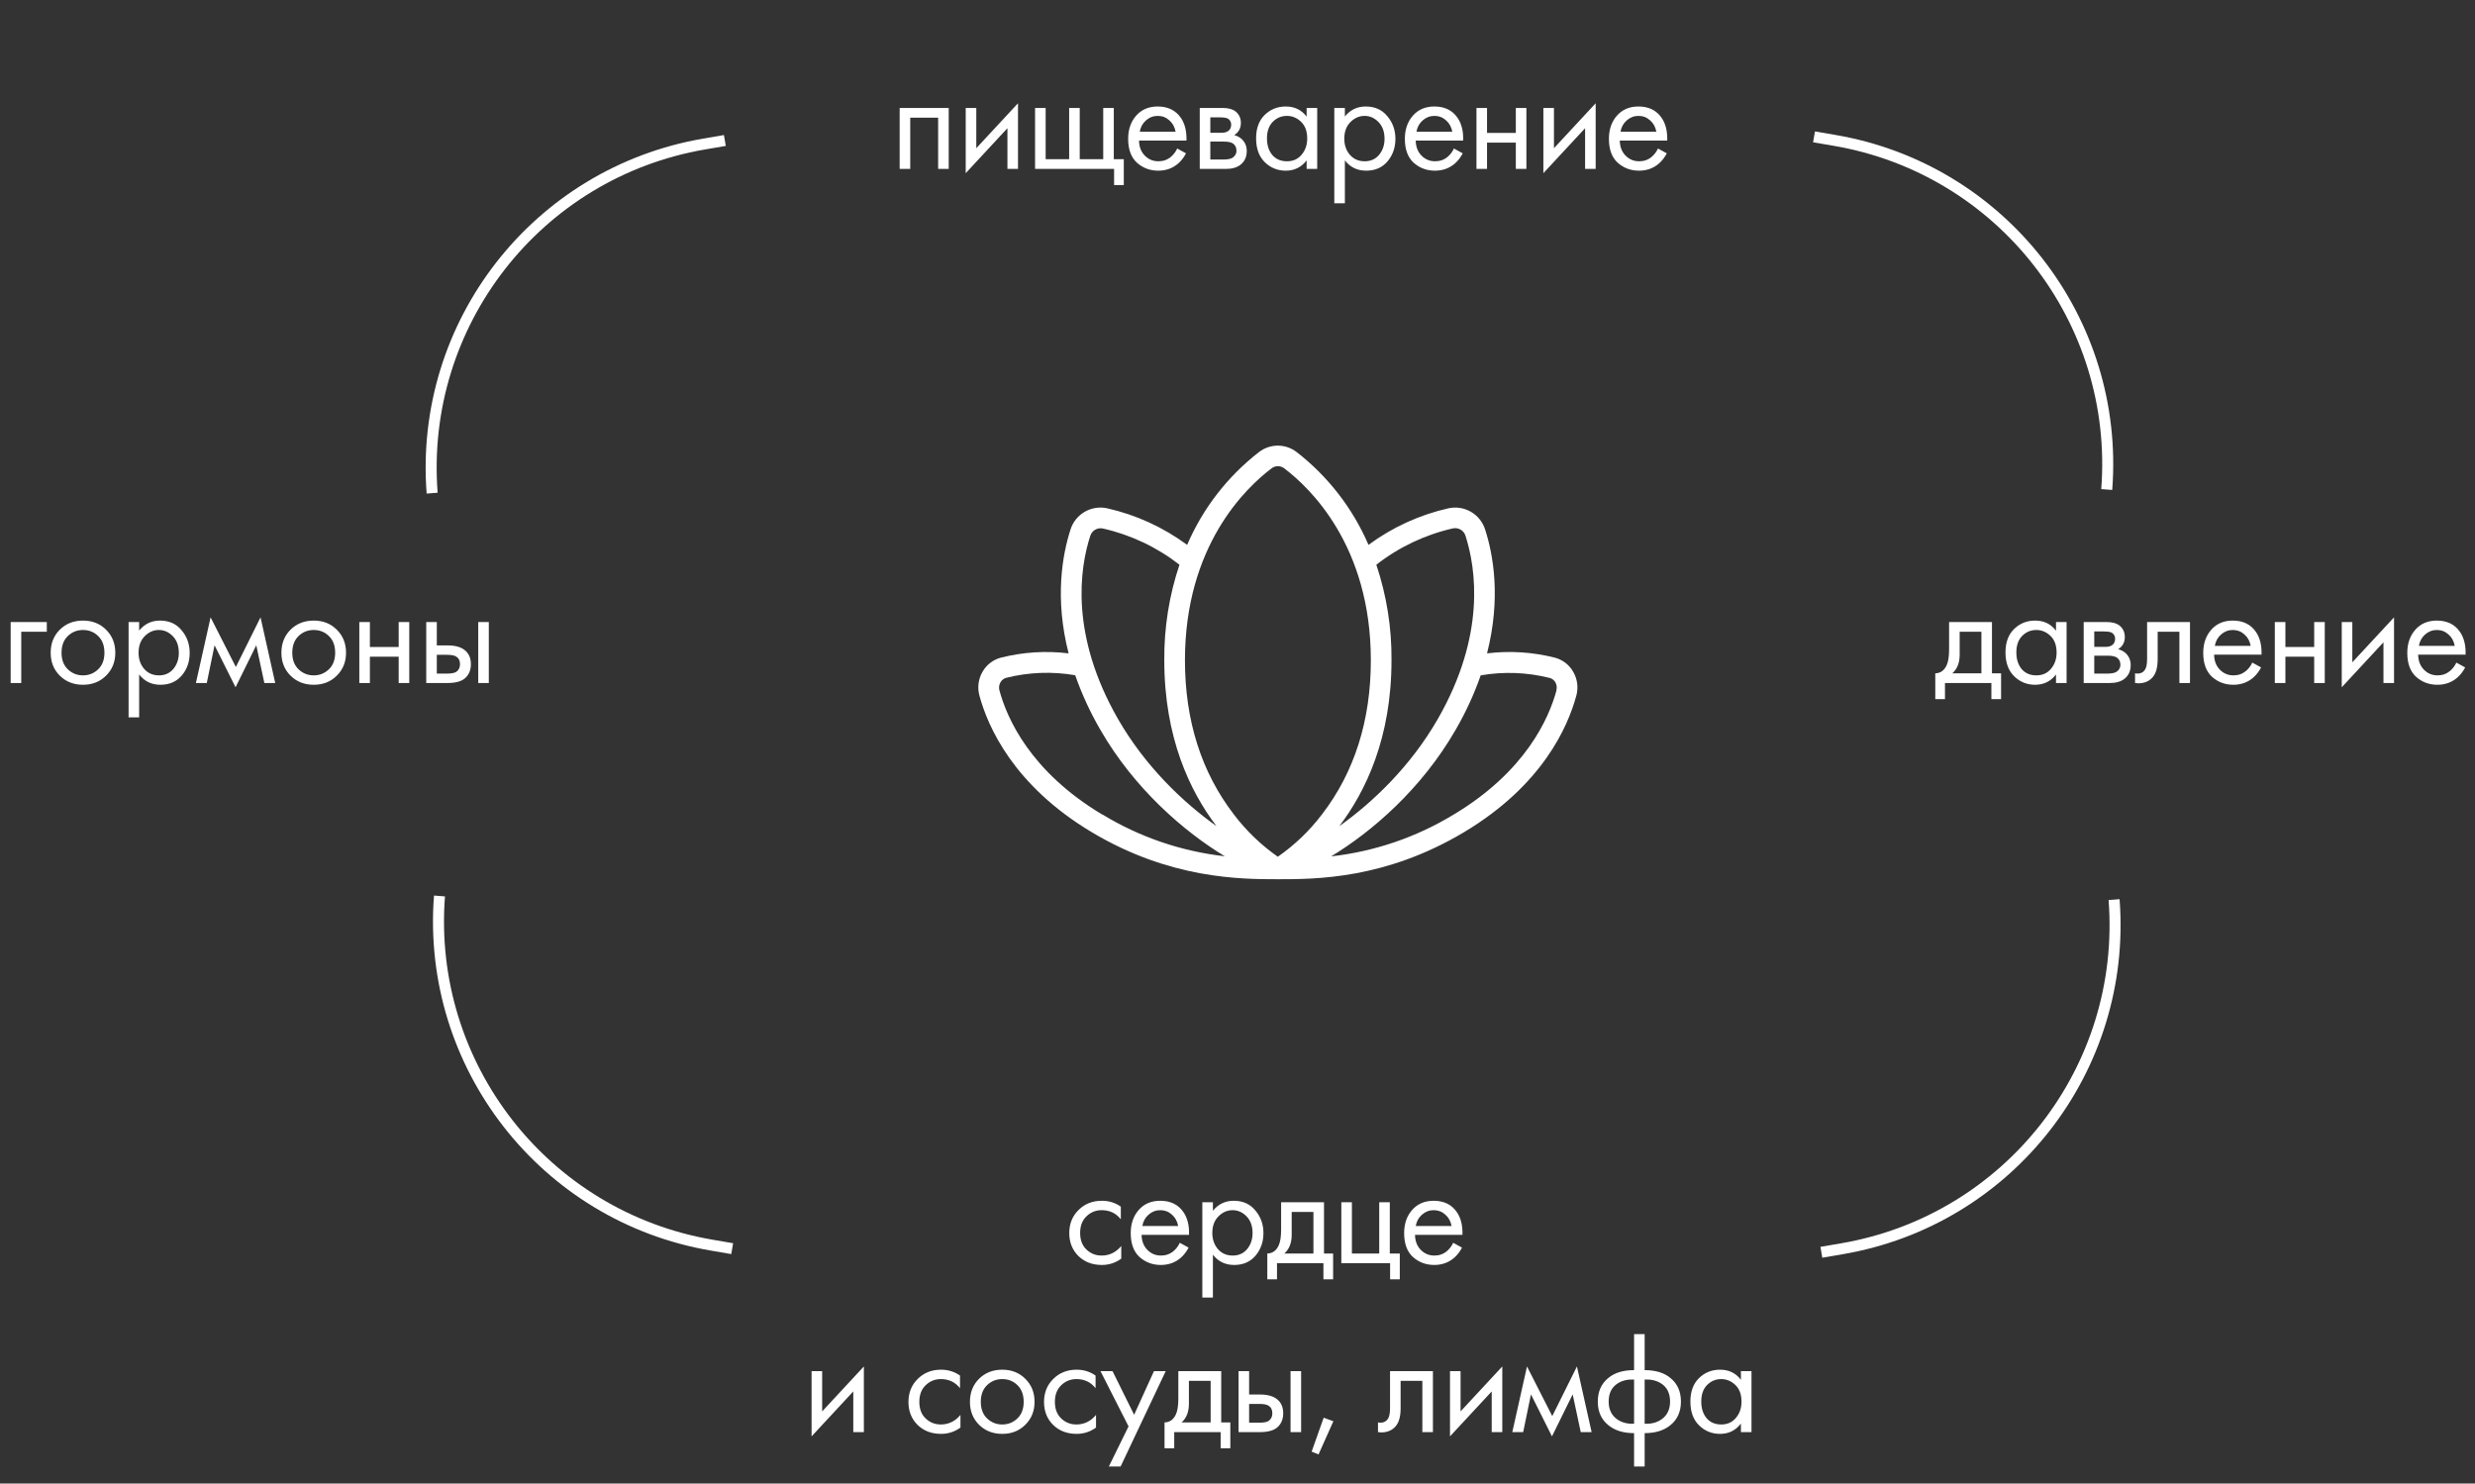 <?xml version="1.0" encoding="UTF-8"?> <svg xmlns="http://www.w3.org/2000/svg" width="337" height="202" viewBox="0 0 337 202" fill="none"><rect x="0" y="0" width="337" height="202" fill="#333333" stroke="none"/> <path d="M122.499 14.7H129.179V23H127.739V16.02H123.939V23H122.499V14.7ZM131.493 14.7H132.933V20.18L138.613 14.06V23H137.173V17.46L131.493 23.58V14.7ZM140.937 23V14.7H142.377V21.68H145.577V14.7H147.017V21.68H150.217V14.7H151.657V21.68H153.017V25.2H151.697V23H140.937ZM160.291 20.22L161.491 20.88C161.211 21.413 160.871 21.86 160.471 22.22C159.711 22.9 158.791 23.24 157.711 23.24C156.591 23.24 155.624 22.88 154.811 22.16C154.011 21.427 153.611 20.34 153.611 18.9C153.611 17.633 153.971 16.587 154.691 15.76C155.424 14.92 156.404 14.5 157.631 14.5C159.017 14.5 160.064 15.007 160.771 16.02C161.331 16.82 161.591 17.86 161.551 19.14H155.091C155.104 19.98 155.364 20.66 155.871 21.18C156.377 21.7 156.997 21.96 157.731 21.96C158.384 21.96 158.951 21.76 159.431 21.36C159.804 21.04 160.091 20.66 160.291 20.22ZM155.191 17.94H160.071C159.951 17.287 159.664 16.767 159.211 16.38C158.771 15.98 158.244 15.78 157.631 15.78C157.031 15.78 156.497 15.987 156.031 16.4C155.577 16.8 155.297 17.313 155.191 17.94ZM163.36 14.7H166.5C167.26 14.7 167.84 14.86 168.24 15.18C168.72 15.567 168.96 16.087 168.96 16.74C168.96 17.46 168.66 18.013 168.06 18.4C168.473 18.507 168.82 18.693 169.1 18.96C169.54 19.387 169.76 19.92 169.76 20.56C169.76 21.36 169.473 21.987 168.9 22.44C168.406 22.813 167.753 23 166.94 23H163.36V14.7ZM164.8 18.08H166.32C166.706 18.08 167.013 18 167.24 17.84C167.506 17.64 167.64 17.353 167.64 16.98C167.64 16.647 167.506 16.38 167.24 16.18C167.04 16.047 166.653 15.98 166.08 15.98H164.8V18.08ZM164.8 21.72H166.58C167.193 21.72 167.626 21.627 167.88 21.44C168.2 21.2 168.36 20.893 168.36 20.52C168.36 20.12 168.22 19.807 167.94 19.58C167.686 19.38 167.253 19.28 166.64 19.28H164.8V21.72ZM177.913 15.88V14.7H179.353V23H177.913V21.84C177.193 22.773 176.247 23.24 175.073 23.24C173.953 23.24 173 22.853 172.213 22.08C171.427 21.307 171.033 20.227 171.033 18.84C171.033 17.48 171.42 16.42 172.193 15.66C172.98 14.887 173.94 14.5 175.073 14.5C176.273 14.5 177.22 14.96 177.913 15.88ZM175.233 15.78C174.473 15.78 173.827 16.053 173.293 16.6C172.773 17.133 172.513 17.88 172.513 18.84C172.513 19.76 172.753 20.513 173.233 21.1C173.727 21.673 174.393 21.96 175.233 21.96C176.073 21.96 176.74 21.66 177.233 21.06C177.74 20.46 177.993 19.727 177.993 18.86C177.993 17.873 177.713 17.113 177.153 16.58C176.593 16.047 175.953 15.78 175.233 15.78ZM183.121 21.84V27.68H181.681V14.7H183.121V15.86C183.854 14.953 184.801 14.5 185.961 14.5C187.201 14.5 188.181 14.94 188.901 15.82C189.634 16.687 190.001 17.713 190.001 18.9C190.001 20.1 189.641 21.127 188.921 21.98C188.201 22.82 187.234 23.24 186.021 23.24C184.807 23.24 183.841 22.773 183.121 21.84ZM185.821 21.96C186.634 21.96 187.287 21.667 187.781 21.08C188.274 20.48 188.521 19.753 188.521 18.9C188.521 17.94 188.247 17.18 187.701 16.62C187.154 16.06 186.521 15.78 185.801 15.78C185.081 15.78 184.441 16.06 183.881 16.62C183.321 17.18 183.041 17.933 183.041 18.88C183.041 19.747 183.294 20.48 183.801 21.08C184.321 21.667 184.994 21.96 185.821 21.96ZM197.968 20.22L199.168 20.88C198.888 21.413 198.548 21.86 198.148 22.22C197.388 22.9 196.468 23.24 195.388 23.24C194.268 23.24 193.301 22.88 192.488 22.16C191.688 21.427 191.288 20.34 191.288 18.9C191.288 17.633 191.648 16.587 192.368 15.76C193.101 14.92 194.081 14.5 195.308 14.5C196.695 14.5 197.741 15.007 198.448 16.02C199.008 16.82 199.268 17.86 199.228 19.14H192.768C192.781 19.98 193.041 20.66 193.548 21.18C194.055 21.7 194.675 21.96 195.408 21.96C196.061 21.96 196.628 21.76 197.108 21.36C197.481 21.04 197.768 20.66 197.968 20.22ZM192.868 17.94H197.748C197.628 17.287 197.341 16.767 196.888 16.38C196.448 15.98 195.921 15.78 195.308 15.78C194.708 15.78 194.175 15.987 193.708 16.4C193.255 16.8 192.975 17.313 192.868 17.94ZM201.037 23V14.7H202.477V18.1H206.397V14.7H207.837V23H206.397V19.42H202.477V23H201.037ZM210.149 14.7H211.589V20.18L217.269 14.06V23H215.829V17.46L210.149 23.58V14.7ZM225.752 20.22L226.952 20.88C226.672 21.413 226.332 21.86 225.932 22.22C225.172 22.9 224.252 23.24 223.172 23.24C222.052 23.24 221.086 22.88 220.272 22.16C219.472 21.427 219.072 20.34 219.072 18.9C219.072 17.633 219.432 16.587 220.152 15.76C220.886 14.92 221.866 14.5 223.092 14.5C224.479 14.5 225.526 15.007 226.232 16.02C226.792 16.82 227.052 17.86 227.012 19.14H220.552C220.566 19.98 220.826 20.66 221.332 21.18C221.839 21.7 222.459 21.96 223.192 21.96C223.846 21.96 224.412 21.76 224.892 21.36C225.266 21.04 225.552 20.66 225.752 20.22ZM220.652 17.94H225.532C225.412 17.287 225.126 16.767 224.672 16.38C224.232 15.98 223.706 15.78 223.092 15.78C222.492 15.78 221.959 15.987 221.492 16.4C221.039 16.8 220.759 17.313 220.652 17.94Z" fill="white"></path> <path d="M1.453 93V84.7H6.373V86.02H2.893V93H1.453ZM14.44 92C13.613 92.827 12.566 93.24 11.3 93.24C10.033 93.24 8.98 92.827 8.14 92C7.313 91.173 6.9 90.133 6.9 88.88C6.9 87.613 7.313 86.567 8.14 85.74C8.98 84.913 10.033 84.5 11.3 84.5C12.566 84.5 13.613 84.913 14.44 85.74C15.28 86.567 15.7 87.613 15.7 88.88C15.7 90.133 15.28 91.173 14.44 92ZM13.36 86.6C12.8 86.053 12.113 85.78 11.3 85.78C10.486 85.78 9.793 86.06 9.22 86.62C8.66 87.167 8.38 87.92 8.38 88.88C8.38 89.84 8.666 90.593 9.24 91.14C9.813 91.687 10.5 91.96 11.3 91.96C12.1 91.96 12.786 91.687 13.36 91.14C13.933 90.593 14.22 89.84 14.22 88.88C14.22 87.907 13.933 87.147 13.36 86.6ZM18.948 91.84V97.68H17.508V84.7H18.948V85.86C19.681 84.953 20.628 84.5 21.788 84.5C23.028 84.5 24.008 84.94 24.728 85.82C25.461 86.687 25.828 87.713 25.828 88.9C25.828 90.1 25.468 91.127 24.748 91.98C24.028 92.82 23.061 93.24 21.848 93.24C20.635 93.24 19.668 92.773 18.948 91.84ZM21.648 91.96C22.461 91.96 23.115 91.667 23.608 91.08C24.101 90.48 24.348 89.753 24.348 88.9C24.348 87.94 24.075 87.18 23.528 86.62C22.981 86.06 22.348 85.78 21.628 85.78C20.908 85.78 20.268 86.06 19.708 86.62C19.148 87.18 18.868 87.933 18.868 88.88C18.868 89.747 19.121 90.48 19.628 91.08C20.148 91.667 20.821 91.96 21.648 91.96ZM26.675 93L28.675 84.06L32.115 90.82L35.475 84.06L37.475 93H35.995L34.895 87.86L32.075 93.58L29.215 87.86L28.155 93H26.675ZM45.857 92C45.03 92.827 43.984 93.24 42.717 93.24C41.45 93.24 40.397 92.827 39.557 92C38.73 91.173 38.317 90.133 38.317 88.88C38.317 87.613 38.73 86.567 39.557 85.74C40.397 84.913 41.45 84.5 42.717 84.5C43.984 84.5 45.03 84.913 45.857 85.74C46.697 86.567 47.117 87.613 47.117 88.88C47.117 90.133 46.697 91.173 45.857 92ZM44.777 86.6C44.217 86.053 43.53 85.78 42.717 85.78C41.904 85.78 41.21 86.06 40.637 86.62C40.077 87.167 39.797 87.92 39.797 88.88C39.797 89.84 40.084 90.593 40.657 91.14C41.23 91.687 41.917 91.96 42.717 91.96C43.517 91.96 44.204 91.687 44.777 91.14C45.35 90.593 45.637 89.84 45.637 88.88C45.637 87.907 45.35 87.147 44.777 86.6ZM48.925 93V84.7H50.365V88.1H54.285V84.7H55.725V93H54.285V89.42H50.365V93H48.925ZM58.037 93V84.7H59.477V87.88H60.957C62.104 87.88 62.944 88.153 63.477 88.7C63.904 89.127 64.117 89.707 64.117 90.44C64.117 91.213 63.87 91.833 63.377 92.3C62.884 92.767 62.07 93 60.937 93H58.037ZM59.477 91.72H60.817C61.417 91.72 61.844 91.647 62.097 91.5C62.457 91.26 62.637 90.907 62.637 90.44C62.637 89.96 62.464 89.613 62.117 89.4C61.877 89.24 61.45 89.16 60.837 89.16H59.477V91.72ZM65.117 93V84.7H66.557V93H65.117Z" fill="white"></path> <path d="M152.613 164.3V166.02C151.959 165.193 151.093 164.78 150.013 164.78C149.199 164.78 148.506 165.06 147.933 165.62C147.359 166.167 147.073 166.92 147.073 167.88C147.073 168.84 147.359 169.593 147.933 170.14C148.506 170.687 149.193 170.96 149.993 170.96C151.059 170.96 151.953 170.527 152.673 169.66V171.38C151.886 171.953 151.006 172.24 150.033 172.24C148.739 172.24 147.673 171.833 146.833 171.02C146.006 170.193 145.593 169.153 145.593 167.9C145.593 166.633 146.013 165.587 146.853 164.76C147.693 163.92 148.753 163.5 150.033 163.5C150.993 163.5 151.853 163.767 152.613 164.3ZM160.642 169.22L161.842 169.88C161.562 170.413 161.222 170.86 160.822 171.22C160.062 171.9 159.142 172.24 158.062 172.24C156.942 172.24 155.976 171.88 155.162 171.16C154.362 170.427 153.962 169.34 153.962 167.9C153.962 166.633 154.322 165.587 155.042 164.76C155.776 163.92 156.756 163.5 157.982 163.5C159.369 163.5 160.416 164.007 161.122 165.02C161.682 165.82 161.942 166.86 161.902 168.14H155.442C155.456 168.98 155.716 169.66 156.222 170.18C156.729 170.7 157.349 170.96 158.082 170.96C158.736 170.96 159.302 170.76 159.782 170.36C160.156 170.04 160.442 169.66 160.642 169.22ZM155.542 166.94H160.422C160.302 166.287 160.016 165.767 159.562 165.38C159.122 164.98 158.596 164.78 157.982 164.78C157.382 164.78 156.849 164.987 156.382 165.4C155.929 165.8 155.649 166.313 155.542 166.94ZM165.151 170.84V176.68H163.711V163.7H165.151V164.86C165.885 163.953 166.831 163.5 167.991 163.5C169.231 163.5 170.211 163.94 170.931 164.82C171.665 165.687 172.031 166.713 172.031 167.9C172.031 169.1 171.671 170.127 170.951 170.98C170.231 171.82 169.265 172.24 168.051 172.24C166.838 172.24 165.871 171.773 165.151 170.84ZM167.851 170.96C168.665 170.96 169.318 170.667 169.811 170.08C170.305 169.48 170.551 168.753 170.551 167.9C170.551 166.94 170.278 166.18 169.731 165.62C169.185 165.06 168.551 164.78 167.831 164.78C167.111 164.78 166.471 165.06 165.911 165.62C165.351 166.18 165.071 166.933 165.071 167.88C165.071 168.747 165.325 169.48 165.831 170.08C166.351 170.667 167.025 170.96 167.851 170.96ZM174.439 163.7H180.279V170.68H181.519V174.2H180.199V172H173.879V174.2H172.559V170.68C173.252 170.667 173.765 170.307 174.099 169.6C174.325 169.133 174.439 168.4 174.439 167.4V163.7ZM178.839 170.68V165.02H175.879V168.14C175.879 169.247 175.545 170.093 174.879 170.68H178.839ZM182.638 172V163.7H184.078V170.68H187.798V163.7H189.238V170.68H190.598V174.2H189.278V172H182.638ZM197.87 169.22L199.07 169.88C198.79 170.413 198.45 170.86 198.05 171.22C197.29 171.9 196.37 172.24 195.29 172.24C194.17 172.24 193.204 171.88 192.39 171.16C191.59 170.427 191.19 169.34 191.19 167.9C191.19 166.633 191.55 165.587 192.27 164.76C193.004 163.92 193.984 163.5 195.21 163.5C196.597 163.5 197.644 164.007 198.35 165.02C198.91 165.82 199.17 166.86 199.13 168.14H192.67C192.684 168.98 192.944 169.66 193.45 170.18C193.957 170.7 194.577 170.96 195.31 170.96C195.964 170.96 196.53 170.76 197.01 170.36C197.384 170.04 197.67 169.66 197.87 169.22ZM192.77 166.94H197.65C197.53 166.287 197.244 165.767 196.79 165.38C196.35 164.98 195.824 164.78 195.21 164.78C194.61 164.78 194.077 164.987 193.61 165.4C193.157 165.8 192.877 166.313 192.77 166.94ZM110.506 186.7H111.946V192.18L117.626 186.06V195H116.186V189.46L110.506 195.58V186.7ZM130.717 187.3V189.02C130.064 188.193 129.197 187.78 128.117 187.78C127.304 187.78 126.611 188.06 126.037 188.62C125.464 189.167 125.177 189.92 125.177 190.88C125.177 191.84 125.464 192.593 126.037 193.14C126.611 193.687 127.297 193.96 128.097 193.96C129.164 193.96 130.057 193.527 130.777 192.66V194.38C129.991 194.953 129.111 195.24 128.137 195.24C126.844 195.24 125.777 194.833 124.937 194.02C124.111 193.193 123.697 192.153 123.697 190.9C123.697 189.633 124.117 188.587 124.957 187.76C125.797 186.92 126.857 186.5 128.137 186.5C129.097 186.5 129.957 186.767 130.717 187.3ZM139.607 194C138.78 194.827 137.734 195.24 136.467 195.24C135.2 195.24 134.147 194.827 133.307 194C132.48 193.173 132.067 192.133 132.067 190.88C132.067 189.613 132.48 188.567 133.307 187.74C134.147 186.913 135.2 186.5 136.467 186.5C137.734 186.5 138.78 186.913 139.607 187.74C140.447 188.567 140.867 189.613 140.867 190.88C140.867 192.133 140.447 193.173 139.607 194ZM138.527 188.6C137.967 188.053 137.28 187.78 136.467 187.78C135.654 187.78 134.96 188.06 134.387 188.62C133.827 189.167 133.547 189.92 133.547 190.88C133.547 191.84 133.834 192.593 134.407 193.14C134.98 193.687 135.667 193.96 136.467 193.96C137.267 193.96 137.954 193.687 138.527 193.14C139.1 192.593 139.387 191.84 139.387 190.88C139.387 189.907 139.1 189.147 138.527 188.6ZM149.175 187.3V189.02C148.522 188.193 147.655 187.78 146.575 187.78C145.762 187.78 145.069 188.06 144.495 188.62C143.922 189.167 143.635 189.92 143.635 190.88C143.635 191.84 143.922 192.593 144.495 193.14C145.069 193.687 145.755 193.96 146.555 193.96C147.622 193.96 148.515 193.527 149.235 192.66V194.38C148.449 194.953 147.569 195.24 146.595 195.24C145.302 195.24 144.235 194.833 143.395 194.02C142.569 193.193 142.155 192.153 142.155 190.9C142.155 189.633 142.575 188.587 143.415 187.76C144.255 186.92 145.315 186.5 146.595 186.5C147.555 186.5 148.415 186.767 149.175 187.3ZM150.985 199.68L153.665 194.22L149.845 186.7H151.485L154.425 192.64L157.125 186.7H158.725L152.585 199.68H150.985ZM160.444 186.7H166.284V193.68H167.524V197.2H166.204V195H159.884V197.2H158.564V193.68C159.257 193.667 159.771 193.307 160.104 192.6C160.331 192.133 160.444 191.4 160.444 190.4V186.7ZM164.844 193.68V188.02H161.884V191.14C161.884 192.247 161.551 193.093 160.884 193.68H164.844ZM168.643 195V186.7H170.083V189.88H171.563C172.71 189.88 173.55 190.153 174.083 190.7C174.51 191.127 174.723 191.707 174.723 192.44C174.723 193.213 174.477 193.833 173.983 194.3C173.49 194.767 172.677 195 171.543 195H168.643ZM170.083 193.72H171.423C172.023 193.72 172.45 193.647 172.703 193.5C173.063 193.26 173.243 192.907 173.243 192.44C173.243 191.96 173.07 191.613 172.723 191.4C172.483 191.24 172.057 191.16 171.443 191.16H170.083V193.72ZM175.723 195V186.7H177.163V195H175.723ZM178.594 197.66L180.234 193.04L181.554 193.52L179.534 198.04L178.594 197.66ZM195.11 186.7V195H193.67V188.02H190.71V191.76C190.71 192.84 190.497 193.64 190.07 194.16C189.59 194.747 188.923 195.04 188.07 195.04C187.963 195.04 187.817 195.027 187.63 195V193.68C187.763 193.707 187.87 193.72 187.95 193.72C188.417 193.72 188.763 193.54 188.99 193.18C189.177 192.887 189.27 192.413 189.27 191.76V186.7H195.11ZM197.434 186.7H198.874V192.18L204.554 186.06V195H203.114V189.46L197.434 195.58V186.7ZM205.918 195L207.918 186.06L211.358 192.82L214.718 186.06L216.718 195H215.238L214.138 189.86L211.318 195.58L208.458 189.86L207.398 195H205.918ZM222.499 199.68V195.14C221.046 195.14 219.879 194.78 218.999 194.06C218.039 193.287 217.559 192.213 217.559 190.84C217.559 189.48 218.032 188.413 218.979 187.64C219.832 186.92 221.006 186.56 222.499 186.56V181.66H223.939V186.56C225.432 186.56 226.606 186.92 227.459 187.64C228.406 188.413 228.879 189.48 228.879 190.84C228.879 192.213 228.399 193.287 227.439 194.06C226.559 194.78 225.392 195.14 223.939 195.14V199.68H222.499ZM222.499 193.86V187.84C221.632 187.8 220.892 187.973 220.279 188.36C219.452 188.88 219.039 189.707 219.039 190.84C219.039 191.907 219.426 192.713 220.199 193.26C220.826 193.7 221.592 193.9 222.499 193.86ZM223.939 187.84V193.86C224.846 193.9 225.612 193.7 226.239 193.26C227.012 192.713 227.399 191.907 227.399 190.84C227.399 189.707 226.986 188.88 226.159 188.36C225.546 187.973 224.806 187.8 223.939 187.84ZM237.047 187.88V186.7H238.487V195H237.047V193.84C236.327 194.773 235.38 195.24 234.207 195.24C233.087 195.24 232.134 194.853 231.347 194.08C230.56 193.307 230.167 192.227 230.167 190.84C230.167 189.48 230.554 188.42 231.327 187.66C232.114 186.887 233.074 186.5 234.207 186.5C235.407 186.5 236.354 186.96 237.047 187.88ZM234.367 187.78C233.607 187.78 232.96 188.053 232.427 188.6C231.907 189.133 231.647 189.88 231.647 190.84C231.647 191.76 231.887 192.513 232.367 193.1C232.86 193.673 233.527 193.96 234.367 193.96C235.207 193.96 235.874 193.66 236.367 193.06C236.874 192.46 237.127 191.727 237.127 190.86C237.127 189.873 236.847 189.113 236.287 188.58C235.727 188.047 235.087 187.78 234.367 187.78Z" fill="white"></path> <path d="M265.391 84.7H271.231V91.68H272.471V95.2H271.151V93H264.831V95.2H263.511V91.68C264.205 91.667 264.718 91.307 265.051 90.6C265.278 90.133 265.391 89.4 265.391 88.4V84.7ZM269.791 91.68V86.02H266.831V89.14C266.831 90.247 266.498 91.093 265.831 91.68H269.791ZM279.95 85.88V84.7H281.39V93H279.95V91.84C279.23 92.773 278.284 93.24 277.11 93.24C275.99 93.24 275.037 92.853 274.25 92.08C273.464 91.307 273.07 90.227 273.07 88.84C273.07 87.48 273.457 86.42 274.23 85.66C275.017 84.887 275.977 84.5 277.11 84.5C278.31 84.5 279.257 84.96 279.95 85.88ZM277.27 85.78C276.51 85.78 275.864 86.053 275.33 86.6C274.81 87.133 274.55 87.88 274.55 88.84C274.55 89.76 274.79 90.513 275.27 91.1C275.764 91.673 276.43 91.96 277.27 91.96C278.11 91.96 278.777 91.66 279.27 91.06C279.777 90.46 280.03 89.727 280.03 88.86C280.03 87.873 279.75 87.113 279.19 86.58C278.63 86.047 277.99 85.78 277.27 85.78ZM283.718 84.7H286.858C287.618 84.7 288.198 84.86 288.598 85.18C289.078 85.567 289.318 86.087 289.318 86.74C289.318 87.46 289.018 88.013 288.418 88.4C288.831 88.507 289.178 88.693 289.458 88.96C289.898 89.387 290.118 89.92 290.118 90.56C290.118 91.36 289.831 91.987 289.258 92.44C288.764 92.813 288.111 93 287.298 93H283.718V84.7ZM285.158 88.08H286.678C287.064 88.08 287.371 88 287.598 87.84C287.864 87.64 287.998 87.353 287.998 86.98C287.998 86.647 287.864 86.38 287.598 86.18C287.398 86.047 287.011 85.98 286.438 85.98H285.158V88.08ZM285.158 91.72H286.938C287.551 91.72 287.984 91.627 288.238 91.44C288.558 91.2 288.718 90.893 288.718 90.52C288.718 90.12 288.578 89.807 288.298 89.58C288.044 89.38 287.611 89.28 286.998 89.28H285.158V91.72ZM298.192 84.7V93H296.752V86.02H293.792V89.76C293.792 90.84 293.578 91.64 293.152 92.16C292.672 92.747 292.005 93.04 291.152 93.04C291.045 93.04 290.898 93.027 290.712 93V91.68C290.845 91.707 290.952 91.72 291.032 91.72C291.498 91.72 291.845 91.54 292.072 91.18C292.258 90.887 292.352 90.413 292.352 89.76V84.7H298.192ZM306.675 90.22L307.875 90.88C307.595 91.413 307.255 91.86 306.855 92.22C306.095 92.9 305.175 93.24 304.095 93.24C302.975 93.24 302.009 92.88 301.195 92.16C300.395 91.427 299.995 90.34 299.995 88.9C299.995 87.633 300.355 86.587 301.075 85.76C301.809 84.92 302.789 84.5 304.015 84.5C305.402 84.5 306.449 85.007 307.155 86.02C307.715 86.82 307.975 87.86 307.935 89.14H301.475C301.489 89.98 301.749 90.66 302.255 91.18C302.762 91.7 303.382 91.96 304.115 91.96C304.769 91.96 305.335 91.76 305.815 91.36C306.189 91.04 306.475 90.66 306.675 90.22ZM301.575 87.94H306.455C306.335 87.287 306.049 86.767 305.595 86.38C305.155 85.98 304.629 85.78 304.015 85.78C303.415 85.78 302.882 85.987 302.415 86.4C301.962 86.8 301.682 87.313 301.575 87.94ZM309.744 93V84.7H311.184V88.1H315.104V84.7H316.544V93H315.104V89.42H311.184V93H309.744ZM318.856 84.7H320.296V90.18L325.976 84.06V93H324.536V87.46L318.856 93.58V84.7ZM334.46 90.22L335.66 90.88C335.38 91.413 335.04 91.86 334.64 92.22C333.88 92.9 332.96 93.24 331.88 93.24C330.76 93.24 329.793 92.88 328.98 92.16C328.18 91.427 327.78 90.34 327.78 88.9C327.78 87.633 328.14 86.587 328.86 85.76C329.593 84.92 330.573 84.5 331.8 84.5C333.187 84.5 334.233 85.007 334.94 86.02C335.5 86.82 335.76 87.86 335.72 89.14H329.26C329.273 89.98 329.533 90.66 330.04 91.18C330.547 91.7 331.167 91.96 331.9 91.96C332.553 91.96 333.12 91.76 333.6 91.36C333.973 91.04 334.26 90.66 334.46 90.22ZM329.36 87.94H334.24C334.12 87.287 333.833 86.767 333.38 86.38C332.94 85.98 332.413 85.78 331.8 85.78C331.2 85.78 330.667 85.987 330.2 86.4C329.747 86.8 329.467 87.313 329.36 87.94Z" fill="white"></path> <path d="M247 18.635L249.808 19.116C272.582 23.016 288.638 43.619 286.857 66.655V66.655" stroke="white" stroke-width="1.5"></path> <path d="M248 170.513L250.808 170.033C273.582 166.132 289.638 145.53 287.857 122.493V122.493" stroke="white" stroke-width="1.5"></path> <path d="M98.698 19.128L95.89 19.609C73.116 23.509 57.06 44.112 58.841 67.148V67.148" stroke="white" stroke-width="1.5"></path> <path d="M99.698 170.02L96.89 169.539C74.116 165.639 58.06 145.037 59.841 122V122" stroke="white" stroke-width="1.5"></path> <path d="M214.208 91.47C213.942 91.001 213.585 90.589 213.157 90.26C212.73 89.93 212.241 89.689 211.719 89.551C208.701 88.784 205.567 88.585 202.477 88.964C204.403 81.419 203.313 75.478 202.213 72.089C201.89 71.076 201.201 70.219 200.28 69.687C199.36 69.154 198.274 68.984 197.235 69.209C193.296 70.097 189.585 71.793 186.336 74.191C184.192 69.21 180.817 64.855 176.528 61.535C175.798 60.979 174.907 60.678 173.989 60.678C173.072 60.678 172.181 60.979 171.451 61.535C167.162 64.855 163.787 69.21 161.643 74.191C158.394 71.794 154.683 70.097 150.744 69.209C149.705 68.984 148.619 69.154 147.699 69.687C146.778 70.219 146.089 71.076 145.766 72.089C144.666 75.492 143.576 81.433 145.502 88.964C142.415 88.587 139.285 88.786 136.27 89.551C135.749 89.689 135.26 89.93 134.832 90.26C134.405 90.589 134.048 91.001 133.781 91.47C133.499 91.955 133.316 92.492 133.244 93.049C133.171 93.605 133.211 94.171 133.359 94.712C134.498 98.93 138 106.95 148.659 113.316C159.319 119.683 168.885 119.718 174 119.718C179.115 119.718 188.629 119.718 199.337 113.316C210.046 106.915 213.498 98.927 214.637 94.712C214.785 94.17 214.823 93.604 214.749 93.048C214.676 92.491 214.492 91.955 214.208 91.47ZM197.836 71.945C198.197 71.87 198.572 71.933 198.889 72.121C199.206 72.309 199.441 72.608 199.548 72.961C200.954 77.355 202.361 86.443 195.762 97.921C192.088 104.316 186.934 109.242 182.364 112.49C185.953 107.765 189.469 100.467 189.469 89.902C189.506 85.482 188.807 81.086 187.402 76.895C190.473 74.497 194.036 72.806 197.836 71.945ZM148.452 72.961C148.562 72.611 148.798 72.315 149.115 72.13C149.432 71.946 149.806 71.886 150.164 71.962C153.963 72.819 157.526 74.503 160.598 76.895C159.193 81.086 158.494 85.482 158.531 89.902C158.531 100.467 162.047 107.769 165.636 112.483C161.066 109.235 155.912 104.309 152.238 97.915C145.636 86.425 147.032 77.338 148.452 72.961ZM150.111 110.929C140.303 105.069 137.104 97.809 136.084 94.002C136.032 93.818 136.018 93.626 136.043 93.437C136.068 93.247 136.131 93.065 136.228 92.901C136.31 92.753 136.421 92.623 136.555 92.518C136.688 92.414 136.841 92.337 137.005 92.293C140.079 91.522 143.28 91.402 146.402 91.942C147.301 94.503 148.438 96.975 149.798 99.324C154.467 107.445 161.281 113.271 166.768 116.59C160.869 115.926 155.185 113.986 150.111 110.905V110.929ZM174.018 116.674C171.726 115.079 169.7 113.133 168.013 110.908C163.583 105.157 161.344 98.097 161.344 89.902C161.344 74.346 169.602 66.436 173.153 63.76C173.397 63.576 173.694 63.476 174 63.476C174.306 63.476 174.603 63.576 174.847 63.76C178.398 66.436 186.656 74.346 186.656 89.902C186.656 98.097 184.417 105.157 180.005 110.884C178.318 113.108 176.291 115.054 174 116.649L174.018 116.674ZM211.934 94.002C210.907 97.809 207.715 105.069 197.906 110.929C192.832 114.008 187.148 115.946 181.249 116.607C186.737 113.288 193.554 107.466 198.219 99.342C199.58 96.993 200.717 94.521 201.615 91.959C204.738 91.418 207.939 91.537 211.013 92.311C211.176 92.355 211.329 92.431 211.463 92.536C211.596 92.64 211.707 92.77 211.789 92.919C211.969 93.241 212.014 93.621 211.916 93.977L211.934 94.002Z" fill="white"></path> </svg> 